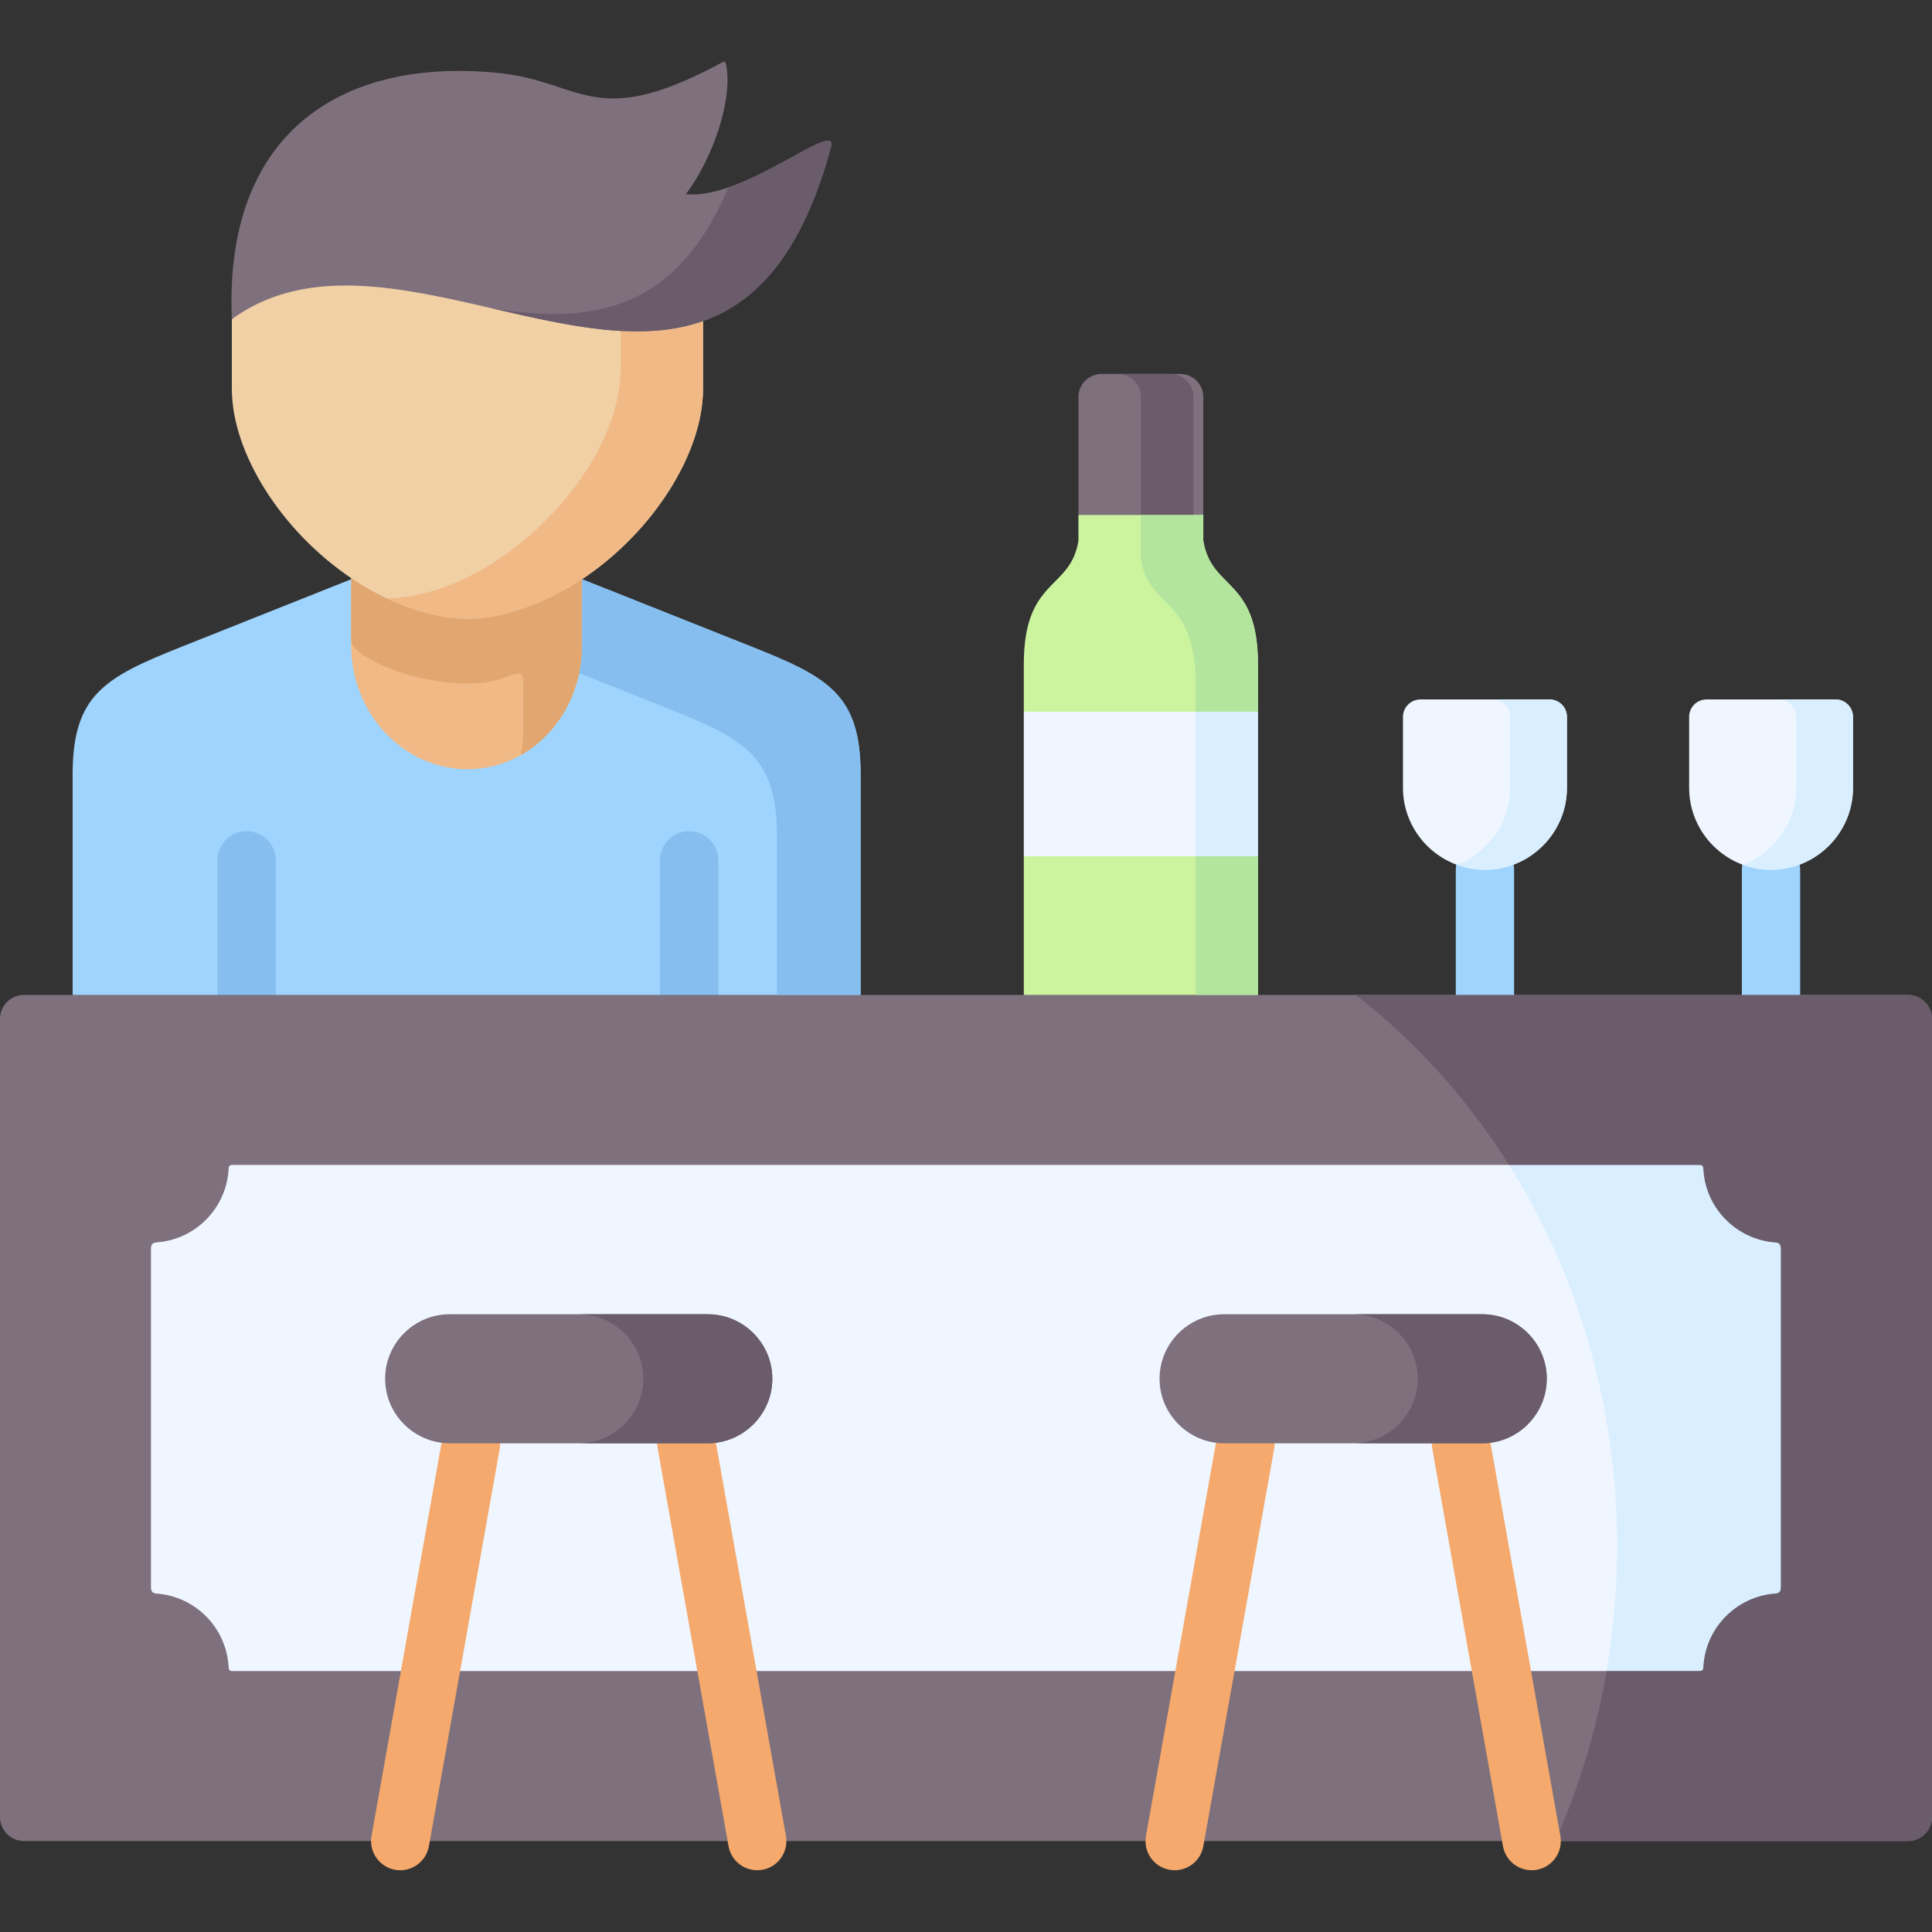 <svg id="Capa_1" enable-background="new 0 0 512 512" height="512" viewBox="0 0 512 512" width="512" xmlns="http://www.w3.org/2000/svg"><rect x="0" y="0" width="512" height="512" fill="#333333" stroke="none"/><g><g><path clip-rule="evenodd" d="m333.371 226.92v-38.314l-31.027-12.853-31.028 12.853v38.314l31.028 11.932z" fill="#eff6ff" fill-rule="evenodd"/></g><g><path clip-rule="evenodd" d="m333.371 263.658v-36.738h-62.055v36.738l31.028 20.155z" fill="#ccf49f" fill-rule="evenodd"/></g><g><path clip-rule="evenodd" d="m19.244 205.193v58.464l115.156 30.74 93.668-30.74v-58.464c0-21.114-8.585-25.728-28.822-33.788l-45-17.901c-18.485-9.725-41.73-10.805-61.178 0l-44.971 17.901c-20.238 8.061-28.853 12.675-28.853 33.788z" fill="#9fd4fe" fill-rule="evenodd"/></g><g><path clip-rule="evenodd" d="m123.875 164.017c4.994 0 9.987-.993 15.623-3.037 5.169-1.84 10.133-4.38 14.747-7.476 18.602-12.353 32.064-33.204 32.064-50.492v-17.93c-15.634-19.944-41.572-26.265-48.844-26.586-34.108-1.402-55.18-.185-76.024 26.09v18.427c0 17.171 13.258 37.818 31.626 50.2 4.76 3.212 9.87 5.87 15.156 7.768 5.665 2.044 10.659 3.036 15.652 3.036z" fill="#f1d0a5" fill-rule="evenodd"/></g><g><path d="m65.354 271.384c-4.268 0-7.726-3.459-7.726-7.726v-35.657c0-4.267 3.459-7.726 7.726-7.726 4.268 0 7.726 3.459 7.726 7.726v35.657c0 4.267-3.458 7.726-7.726 7.726z" fill="#85beef"/></g><g><path d="m182.63 271.384c-4.268 0-7.726-3.459-7.726-7.726v-35.657c0-4.267 3.459-7.726 7.726-7.726s7.726 3.459 7.726 7.726v35.657c0 4.267-3.459 7.726-7.726 7.726z" fill="#85beef"/></g><g><path clip-rule="evenodd" d="m123.875 164.017c4.994 0 9.987-.993 15.623-3.037 5.169-1.84 10.133-4.38 14.747-7.476 18.602-12.353 32.064-33.204 32.064-50.492v-17.93c-6.483 2.307-13.462 2.979-20.733 2.657-.35 0-.701-.029-1.08-.029v9.841c0 27.597-33.29 60.742-62.113 61.005 1.927.905 3.884 1.723 5.84 2.424 5.665 2.045 10.659 3.037 15.652 3.037z" fill="#f1b986" fill-rule="evenodd"/></g><g><path clip-rule="evenodd" d="m61.441 84.586c29.114-21.143 70.027 1.752 104.135 3.154 7.271.321 14.251-.35 20.733-2.657 14.484-5.11 26.516-18.31 34.05-46.666.701-6.22-23.274 14.543-38.576 13.054 7.563-10.221 11.856-24.589 10.892-32.649-.409-3.329-.409-2.716-2.949-1.402-32.765 17.171-35.393 3.913-58.579 1.811-42.139-3.827-71.808 17.228-69.706 65.355z" fill="#7e707d" fill-rule="evenodd"/></g><g><path clip-rule="evenodd" d="m512 481.54v-211.516c0-3.504-2.891-6.366-6.395-6.366-162.13 0-324.231 0-486.361 0h-12.878c-3.504 0-6.366 2.862-6.366 6.366v211.516c0 3.504 2.862 6.366 6.366 6.366h499.239c3.504 0 6.395-2.861 6.395-6.366z" fill="#7e707d" fill-rule="evenodd"/></g><g><path d="m393.527 271.384c-4.268 0-7.726-3.459-7.726-7.726v-33.145c0-4.267 3.459-7.726 7.726-7.726s7.726 3.459 7.726 7.726v33.145c.001 4.267-3.458 7.726-7.726 7.726z" fill="#9fd4fe"/></g><g><path clip-rule="evenodd" d="m165.576 87.74c7.271.321 14.251-.35 20.733-2.657 14.484-5.11 26.516-18.31 34.05-46.666.555-4.818-13.783 6.6-27.362 11.272-7.388 17.639-17.288 26.75-28.735 30.78-6.483 2.307-13.462 2.979-20.733 2.657-4.293-.175-8.673-.672-13.141-1.402 11.652 2.687 23.216 5.373 34.108 5.987z" fill="#6a5c6b" fill-rule="evenodd"/></g><g><path d="m469.336 271.384c-4.268 0-7.726-3.459-7.726-7.726v-33.145c0-4.267 3.459-7.726 7.726-7.726 4.268 0 7.726 3.459 7.726 7.726v33.145c0 4.267-3.458 7.726-7.726 7.726z" fill="#9fd4fe"/></g><g><path clip-rule="evenodd" d="m271.316 188.606h62.054v-12.528c0-23.041-12.353-19.537-14.484-32.766v-6.833l-16.12-10.717-16.966 10.717v6.833c-2.132 13.229-14.484 9.725-14.484 32.766z" fill="#ccf49f" fill-rule="evenodd"/></g><g><path clip-rule="evenodd" d="m318.887 136.479v-31.305c0-3.329-2.745-6.074-6.074-6.074h-20.938c-3.329 0-6.074 2.745-6.074 6.074v31.305z" fill="#7e707d" fill-rule="evenodd"/></g><g><path clip-rule="evenodd" d="m415.254 208.785v-18.807c0-2.541-2.073-4.614-4.614-4.614h-34.225c-2.541 0-4.614 2.073-4.614 4.614v18.807c0 11.944 9.783 21.727 21.726 21.727 11.944 0 21.727-9.783 21.727-21.727z" fill="#eff6ff" fill-rule="evenodd"/></g><g><path clip-rule="evenodd" d="m469.336 230.512c11.944 0 21.726-9.783 21.726-21.727v-18.807c0-2.541-2.073-4.614-4.585-4.614h-34.254c-2.541 0-4.585 2.073-4.585 4.614v18.807c.001 11.944 9.754 21.727 21.698 21.727z" fill="#eff6ff" fill-rule="evenodd"/></g><g><path clip-rule="evenodd" d="m450.267 442.846c.993 0 1.11-.321 1.168-1.285.613-10.25 8.79-18.485 19.011-19.245 1.197-.088 1.518-.642 1.518-1.811v-89.419c0-1.197-.321-1.752-1.518-1.84-10.221-.759-18.397-8.994-19.011-19.245-.058-.964-.175-1.285-1.168-1.285h-388.563c-.993 0-1.08.321-1.139 1.285-.642 10.25-8.79 18.485-19.04 19.245-1.197.088-1.519.642-1.519 1.84v89.419c0 1.168.321 1.723 1.519 1.811 10.25.759 18.397 8.994 19.04 19.245.058.964.146 1.285 1.139 1.285z" fill="#eff6ff" fill-rule="evenodd"/></g><g><path clip-rule="evenodd" d="m93.067 171.114c0 17.989 13.871 32.736 30.808 32.736s30.37-14.747 30.37-32.736v-17.609c-4.614 3.095-9.578 5.636-14.747 7.476-5.636 2.044-10.63 3.037-15.623 3.037-4.994 0-9.987-.993-15.652-3.037-5.286-1.898-10.396-4.556-15.156-7.768v.292z" fill="#f1b986" fill-rule="evenodd"/></g><g><path clip-rule="evenodd" d="m93.067 169.683c0 5.549 26.895 15.711 41.613 9.549 4.497-1.84 4.001-.438 4.001 4.906v9.14c0 2.336-.234 4.643-.672 6.833 9.695-5.461 16.236-16.441 16.236-28.998v-17.609c-4.614 3.095-9.578 5.636-14.747 7.476-5.636 2.044-10.63 3.037-15.623 3.037-4.994 0-9.987-.993-15.652-3.037-1.957-.701-3.913-1.519-5.84-2.424-3.212-1.519-6.337-3.329-9.315-5.344v.292 16.179z" fill="#e2a770" fill-rule="evenodd"/></g><g><path clip-rule="evenodd" d="m153.515 178.414 23.566 9.374c20.208 8.06 28.822 12.674 28.822 33.788v42.081h22.164v-58.464c0-21.114-8.585-25.728-28.822-33.788l-45-17.901v17.609c0 2.512-.233 4.965-.73 7.301z" fill="#85beef" fill-rule="evenodd"/></g><g><path clip-rule="evenodd" d="m399.922 308.718c18.076 28.765 28.647 63.575 28.647 101.042 0 11.302-.964 22.369-2.803 33.087h24.501c.993 0 1.11-.321 1.168-1.285.613-10.25 8.79-18.485 19.011-19.245 1.197-.088 1.518-.642 1.518-1.811v-89.419c0-1.197-.321-1.752-1.518-1.84-10.221-.759-18.397-8.994-19.011-19.245-.058-.964-.175-1.285-1.168-1.285h-50.345z" fill="#d9eeff" fill-rule="evenodd"/></g><g><path clip-rule="evenodd" d="m451.435 310.003c.613 10.25 8.79 18.485 19.011 19.245 1.197.088 1.518.642 1.518 1.84v89.419c0 1.168-.321 1.723-1.518 1.811-10.221.759-18.397 8.994-19.011 19.245-.058.964-.175 1.285-1.168 1.285h-24.501c-2.716 15.857-7.359 30.984-13.637 45.06h93.476c3.504 0 6.395-2.862 6.395-6.366v-211.518c0-3.504-2.891-6.366-6.395-6.366h-36.269-75.809-34.254c15.857 12.294 29.64 27.568 40.649 45.06h50.344c.994 0 1.11.321 1.169 1.285z" fill="#6a5c6b" fill-rule="evenodd"/></g><g><path clip-rule="evenodd" d="m302.358 136.479h13.929v-31.305c0-3.341-2.733-6.074-6.074-6.074h-13.929c3.329 0 6.074 2.745 6.074 6.074v22.048z" fill="#6a5c6b" fill-rule="evenodd"/></g><g><path clip-rule="evenodd" d="m316.842 188.606h16.529v-6.658-5.87c0-23.041-12.353-19.537-14.484-32.766v-6.833h-16.529v11.856c2.132 13.229 14.484 9.725 14.484 32.766z" fill="#b3e59f" fill-rule="evenodd"/></g><g><path clip-rule="evenodd" d="m316.842 188.606h16.529v38.314h-16.529z" fill="#d9eeff" fill-rule="evenodd"/></g><g><path clip-rule="evenodd" d="m316.842 233.579v30.079h16.529v-30.079-6.659h-16.529z" fill="#b3e59f" fill-rule="evenodd"/></g><g><path clip-rule="evenodd" d="m400.214 208.785c0 9.316-5.928 17.317-14.192 20.384 2.336.876 4.877 1.343 7.505 1.343 11.944 0 21.726-9.783 21.726-21.727v-18.807c0-2.541-2.073-4.614-4.614-4.614h-15.039c2.541 0 4.614 2.073 4.614 4.614z" fill="#d9eeff" fill-rule="evenodd"/></g><g><path clip-rule="evenodd" d="m476.023 208.785c0 9.316-5.928 17.317-14.192 20.384 2.336.876 4.877 1.343 7.505 1.343 11.944 0 21.726-9.783 21.726-21.727v-18.807c0-2.541-2.073-4.614-4.585-4.614h-15.068c2.541 0 4.614 2.073 4.614 4.614z" fill="#d9eeff" fill-rule="evenodd"/></g><g><path d="m106.071 495.634c-.45 0-.905-.04-1.364-.121-4.201-.749-7-4.761-6.252-8.961l18.777-105.422c.748-4.201 4.76-6.995 8.962-6.252 4.201.748 7 4.761 6.252 8.961l-18.777 105.422c-.667 3.743-3.925 6.373-7.598 6.373z" fill="#f5a96c"/></g><g><path d="m200.668 495.634c-3.673 0-6.931-2.63-7.598-6.373l-18.778-105.422c-.748-4.201 2.05-8.213 6.252-8.961 4.196-.746 8.213 2.05 8.962 6.251l18.778 105.422c.748 4.201-2.05 8.213-6.252 8.962-.459.081-.914.121-1.364.121z" fill="#f5a96c"/></g><g><path d="m311.303 495.634c-.45 0-.905-.04-1.364-.121-4.201-.749-7-4.761-6.251-8.962l18.778-105.422c.749-4.201 4.761-6.994 8.962-6.251 4.201.748 7 4.761 6.252 8.961l-18.78 105.422c-.667 3.743-3.924 6.373-7.597 6.373z" fill="#f5a96c"/></g><g><path d="m405.899 495.634c-3.674 0-6.933-2.631-7.598-6.375l-18.747-105.422c-.747-4.201 2.052-8.212 6.254-8.96 4.2-.748 8.213 2.053 8.96 6.255l18.747 105.422c.747 4.201-2.052 8.212-6.254 8.96-.457.08-.913.12-1.362.12z" fill="#f5a96c"/></g><g><path clip-rule="evenodd" d="m187.565 382.484c9.432 0 17.112-7.71 17.112-17.113s-7.68-17.084-17.112-17.084h-68.391c-9.403 0-17.112 7.68-17.112 17.084 0 9.403 7.709 17.113 17.112 17.113h5.665 57.061z" fill="#7e707d" fill-rule="evenodd"/></g><g><path clip-rule="evenodd" d="m392.826 348.288h-68.42c-9.403 0-17.112 7.68-17.112 17.084 0 9.403 7.709 17.113 17.112 17.113h5.665 57.09 5.665c9.403 0 17.083-7.71 17.083-17.113.001-9.404-7.68-17.084-17.083-17.084z" fill="#7e707d" fill-rule="evenodd"/></g><g><path clip-rule="evenodd" d="m153.369 382.484h28.53 5.665c9.432 0 17.112-7.71 17.112-17.113s-7.68-17.084-17.112-17.084h-34.196c9.403 0 17.112 7.68 17.112 17.084.002 9.403-7.708 17.113-17.111 17.113z" fill="#6a5c6b" fill-rule="evenodd"/></g><g><path clip-rule="evenodd" d="m358.601 382.484h28.56 5.665c9.403 0 17.083-7.71 17.083-17.113s-7.68-17.084-17.083-17.084h-34.225c9.403 0 17.112 7.68 17.112 17.084.001 9.403-7.708 17.113-17.112 17.113z" fill="#6a5c6b" fill-rule="evenodd"/></g></g></svg>
